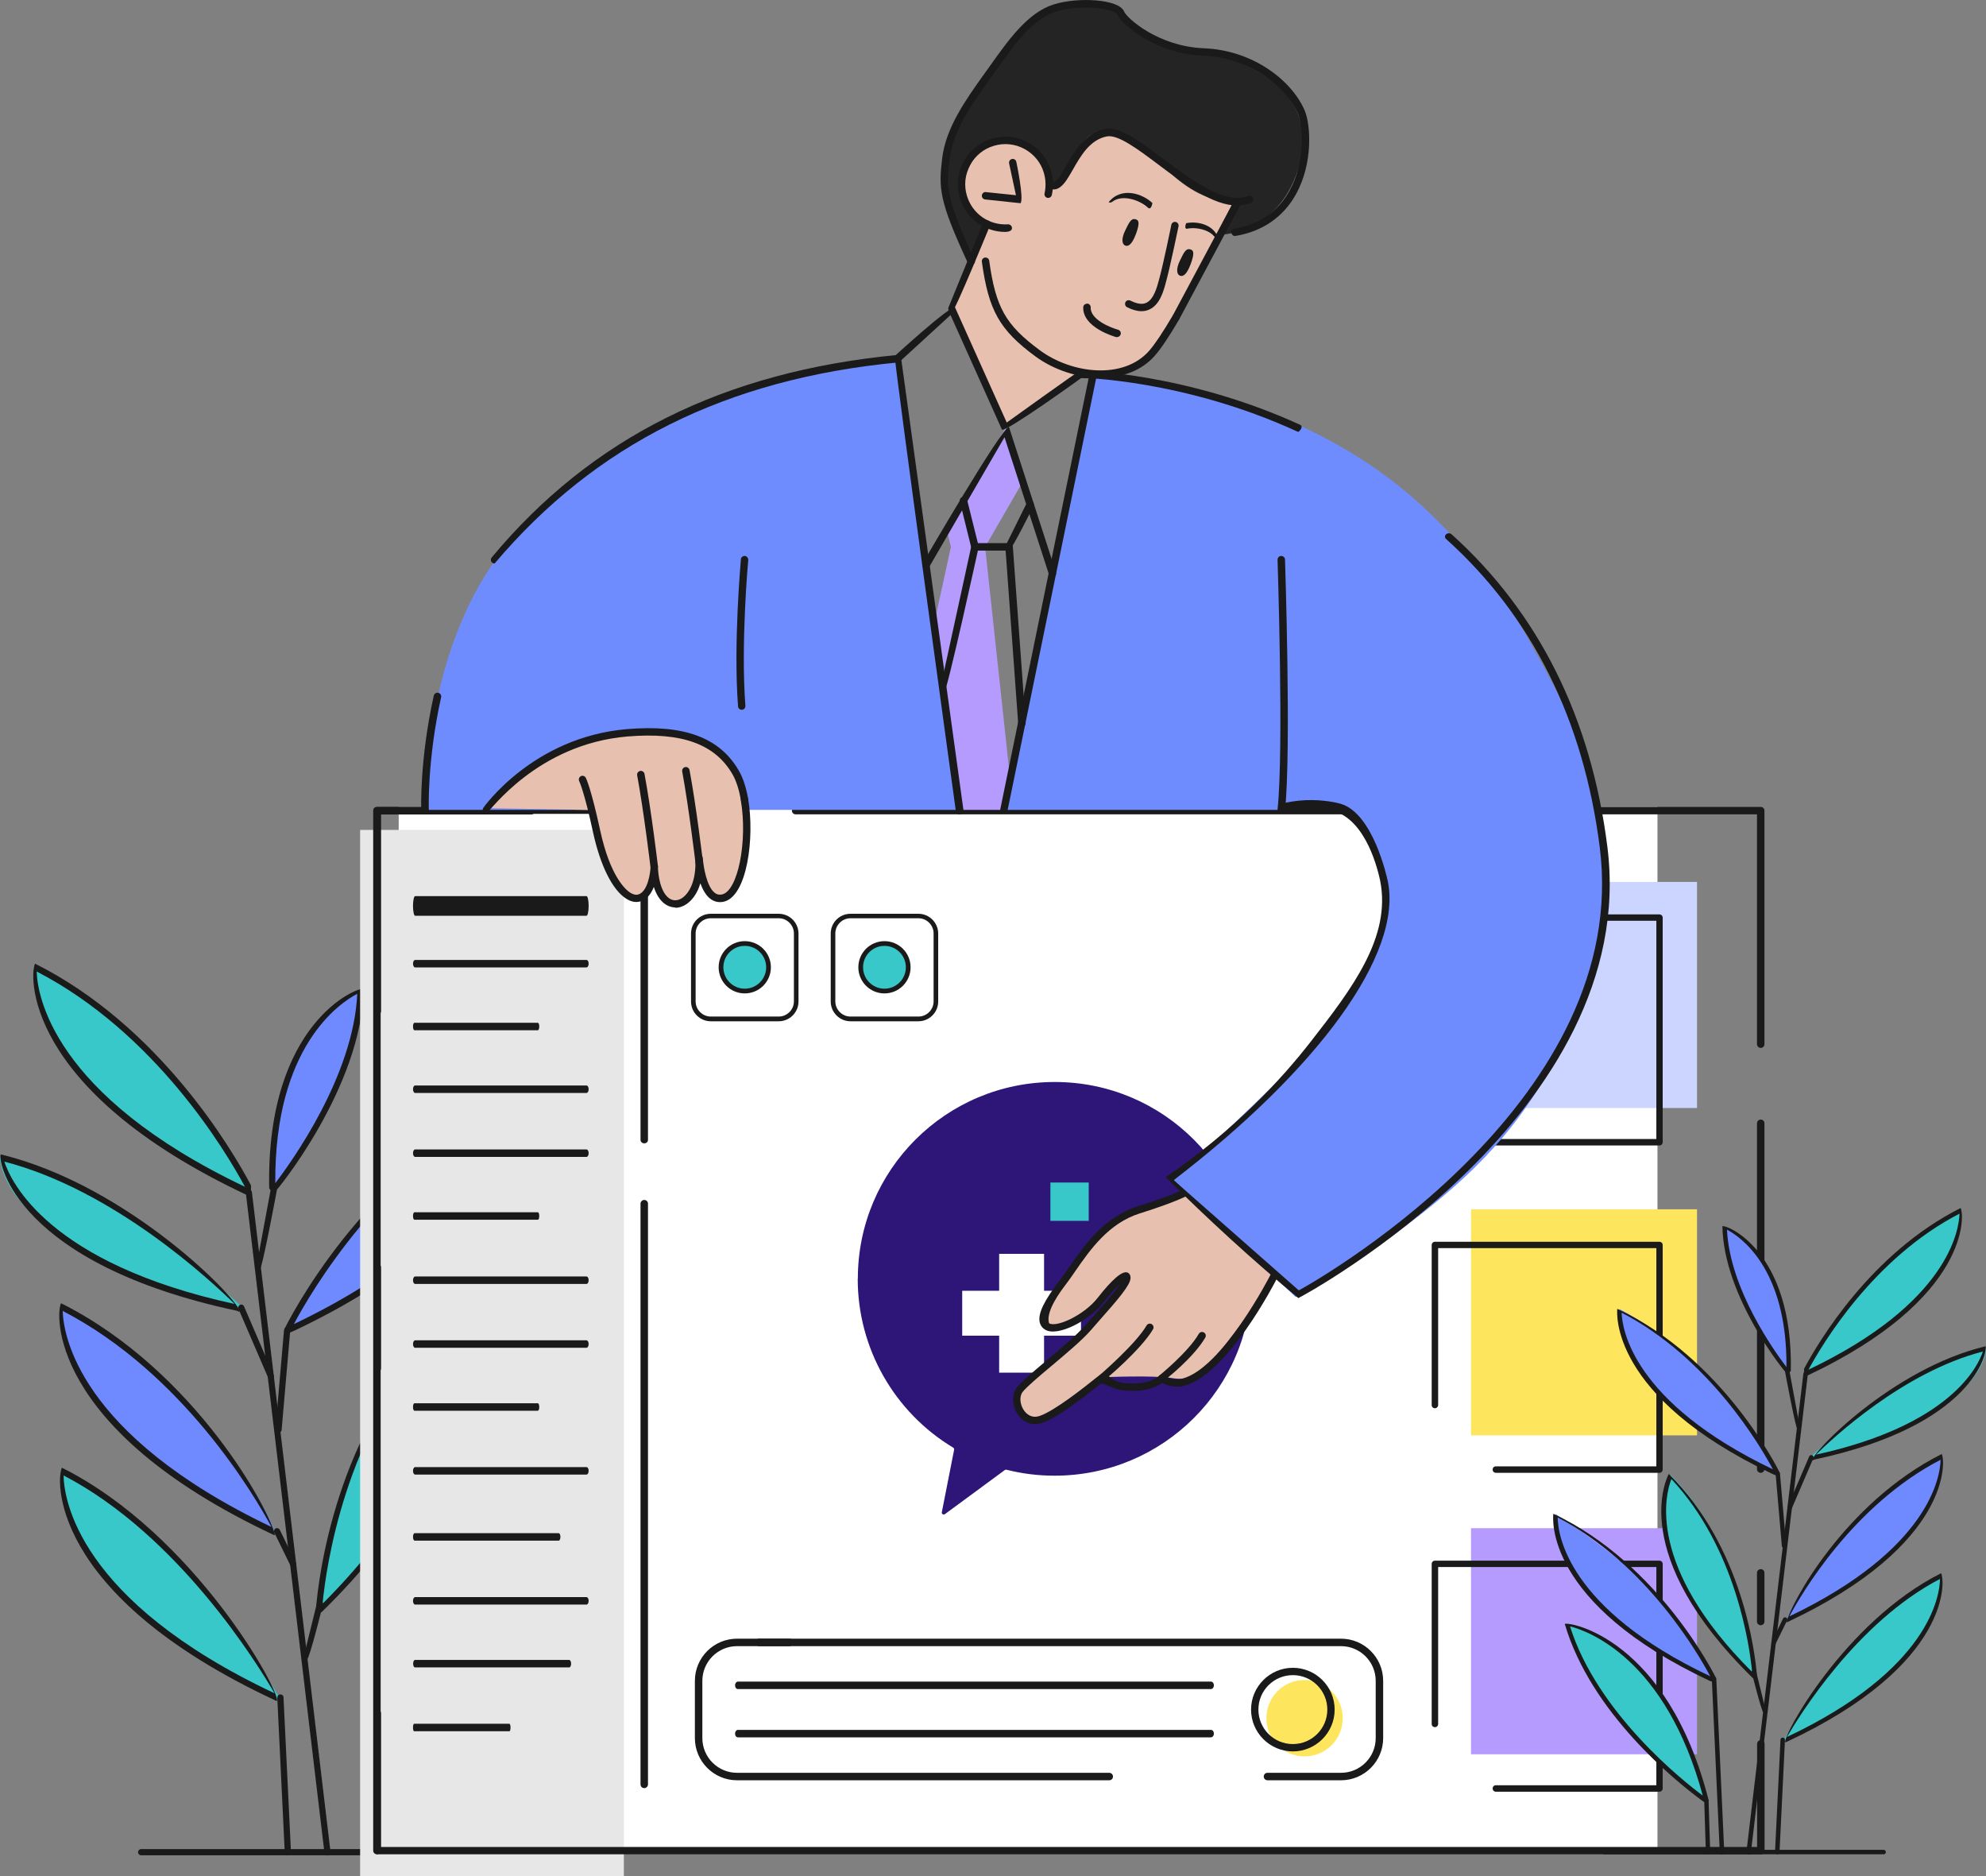 <?xml version="1.0" encoding="UTF-8"?>
<svg id="Layer_2" data-name="Layer 2" xmlns="http://www.w3.org/2000/svg" viewBox="0 0 159.65 150.8">
  <rect x="0" y="0" width="159.65" height="150.8" fill="#808080" stroke="none"/>
  <defs>
    <style>
      .cls-1 {
        fill: #6f8cff;
      }

      .cls-1, .cls-2, .cls-3, .cls-4, .cls-5, .cls-6, .cls-7, .cls-8, .cls-9, .cls-10, .cls-11, .cls-12 {
        stroke-width: 0px;
      }

      .cls-2 {
        fill: #6f8aff;
      }

      .cls-3 {
        fill: #39c8ca;
      }

      .cls-4 {
        fill: #2e1679;
      }

      .cls-5 {
        fill: #1a1a1a;
      }

      .cls-6 {
        fill: #242424;
      }

      .cls-7 {
        fill: #cbd5ff;
      }

      .cls-8 {
        fill: #b49bfd;
      }

      .cls-9 {
        fill: #fff;
      }

      .cls-10 {
        fill: #fee55e;
      }

      .cls-11 {
        fill: #e7e7e7;
      }

      .cls-12 {
        fill: #e8c0af;
      }
    </style>
  </defs>
  <g id="Layer_1-2" data-name="Layer 1">
    <g>
      <g>
        <g>
          <path class="cls-3" d="M20.01,95.64s-1.88-4.48-7.37-10.39c-5.49-5.91-9.93-7.58-9.93-7.58,0,0-.2,5.7,6.55,11.43,6.74,5.74,10.75,6.53,10.75,6.53Z"/>
          <path class="cls-2" d="M21.88,95.85s-.28-5.41,1.52-9.93c1.8-4.52,5.58-6.44,5.58-6.44,0,0,.22,3.66-2.28,8.6-2.5,4.94-4.82,7.77-4.82,7.77Z"/>
          <path class="cls-2" d="M23.08,106.94s2.77-5.72,7.8-10.88c5.03-5.16,9.76-7.39,9.76-7.39,0,0,.44,5.97-6.86,11.7-7.3,5.73-10.7,6.58-10.7,6.58Z"/>
          <path class="cls-3" d="M19.46,105.05s-4.85-4.58-8.9-7.25C6.5,95.14,0,93.02,0,93.02c0,0-.14,4.1,7.92,8.23,6.85,3.51,11.54,3.8,11.54,3.8Z"/>
          <path class="cls-2" d="M22.11,123.14s-8.75-4.04-11.91-7.8c-3.16-3.76-5.17-6.06-5.39-10.37,0,0,5.32,2.41,10.74,8.46,5.42,6.05,6.56,9.72,6.56,9.72Z"/>
          <path class="cls-3" d="M22.55,136.61s-3.37-6.07-7.93-10.91c-4.56-4.84-9.75-7.53-9.75-7.53,0,0-.77,4.96,6,11.03,6.03,5.41,11.68,7.4,11.68,7.4Z"/>
          <path class="cls-3" d="M25.65,129.22s6.08-5.52,7.77-9.71c1.69-4.19,3.21-7.36,1.53-12.45,0,0-4.08,3.87-6.18,9.67-2.46,6.78-3.13,12.5-3.13,12.5Z"/>
          <path class="cls-2" d="M30.16,129.68s3.23-6.63,7.56-10.64c4.33-4.01,10.02-7.66,10.02-7.66,0,0,.31,6.17-6.61,11.69-6.92,5.52-10.96,6.61-10.96,6.61Z"/>
          <path class="cls-3" d="M36.05,131.43c4.26-6.5,10.61-7.93,10.61-7.93,0,0-2.36,5.75-5.89,10.42-3.53,4.66-9.59,9.16-9.59,9.16-.18,0,.62-5.14,4.88-11.64Z"/>
          <g>
            <path class="cls-5" d="M29.93,129.57c.06-.13,6.21-12.66,18.04-18.23.05.4,1.06,9.93-17.46,18.58h-.35c-.09,0-.16-.04-.22-.35ZM30.59,129.36c15.87-7.49,16.88-15.77,16.9-17.59-9.93,5.14-15.74,15.39-16.9,17.59Z"/>
            <path class="cls-5" d="M22.15,136.67c-18.54-8.64-17.58-18.13-17.17-18.71,10.7,5.36,17.7,18.21,17.27,18.74-.04,0-.07,0-.1-.02ZM22.07,136.09c-1.32-2.28-7.71-12.7-16.96-17.51.03,1.82,1.09,10.03,16.96,17.51Z"/>
            <path class="cls-5" d="M30.76,143.14c4.59-18.04,15.58-19.87,15.96-19.57-2.88,9.82-12.26,17.38-15.07,19.46,0,0-.51.37-.65.42-.05,0-.1-.01-.24-.31ZM31.41,142.6c2.07-1.54,11.68-9.11,14.71-18.76-1.95.5-10.62,3.57-14.71,18.76Z"/>
            <path class="cls-5" d="M25.41,129.2c.19-2.3,1.54-14.18,9.77-22.26.2.36,4.68,8.95-9.34,22.64-.05,0-.09-.01-.43-.38ZM25.93,128.89c11.78-11.75,9.6-19.73,8.95-21.4-7.16,7.65-8.67,18.49-8.95,21.4Z"/>
            <path class="cls-5" d="M22.86,106.83c.25-.52,6.28-12.68,18.03-18.2.04.39.87,9.7-17.15,18.28,0,0-.56.25-.66.27-.07,0-.13-.03-.22-.36ZM23.62,106.42c15.57-7.44,16.72-15.55,16.78-17.36-9.71,5.03-15.4,14.77-16.78,17.36Z"/>
            <path class="cls-5" d="M21.64,95.5c-.26-13.35,7.18-16.23,7.59-16.02-.13,7.84-6.96,16.24-7.22,16.41-.07,0-.14-.03-.37-.39ZM22.13,95.09c1.3-1.7,6.29-8.62,6.59-15.22-1.41.74-6.67,4.23-6.59,15.22Z"/>
            <path class="cls-5" d="M19.9,96.07C1.57,87.46,2.42,78.04,2.82,77.45c9.93,4.97,15.77,14.82,17.35,17.8,0,0,.08.55-.16.83-.04,0-.07,0-.1-.02ZM2.95,78.08c.05,1.81,1.2,9.91,16.74,17.3-1.55-2.88-7.2-12.36-16.74-17.3Z"/>
            <path class="cls-5" d="M22,123.36c-18.34-8.61-17.49-18.03-17.09-18.62,10.85,5.44,16.92,16.92,17.19,18.64-.04,0-.07,0-.1-.02ZM21.82,122.72c-1.33-2.47-7.09-12.34-16.78-17.36.05,1.81,1.17,9.91,16.78,17.36Z"/>
            <path class="cls-5" d="M19.06,105.35C1.35,101.58-.19,93.41.06,92.78c10.38,2.49,19.49,12,19.19,12.65-.03,0-.05,0-.18-.08ZM18.86,104.8c-1.86-1.83-9.69-9.16-18.51-11.44.54,1.65,3.6,8.19,18.51,11.44Z"/>
            <path class="cls-5" d="M26.32,149.13c.17-.02.26-.14.25-.28l-6.32-53.04c-.02-.14-.14-.22-.27-.22-.14.02-.23.14-.22.27l6.32,53.04c.02.13.12.22.25.22Z"/>
            <path class="cls-5" d="M29.27,149.13c.13,0,.24-.1.25-.24l.89-19.21c0-.14-.1-.25-.24-.26-.16-.02-.25.1-.26.24l-.89,19.21c0,.14.1.25.24.26h.01Z"/>
            <path class="cls-5" d="M30.82,149.11c.13,0,.24-.1.25-.24l.19-5.65c0-.14-.1-.25-.24-.26-.13,0-.25.1-.25.24l-.18,5.65c0,.14.1.25.24.25h0Z"/>
            <path class="cls-5" d="M23.14,149.11c.15,0,.25-.12.25-.26l-.6-12.44c0-.14-.13-.24-.26-.23-.14,0-.24.12-.24.26l.6,12.44c0,.13.12.23.25.23Z"/>
            <path class="cls-5" d="M24.67,133.41c.24-.19,1.29-4.46,1.29-4.46.03-.13-.05-.27-.18-.3-.13-.04-.27.05-.3.18l-1.05,4.27c-.03.13.05.27.18.3.02,0,.04,0,.06,0Z"/>
            <path class="cls-5" d="M23.56,125.95c.23-.09.28-.23.22-.36l-1.29-2.64c-.06-.12-.21-.17-.33-.11-.12.06-.17.21-.11.33l1.29,2.64c.04.09.13.14.22.14Z"/>
            <path class="cls-5" d="M22.39,115.15c.13,0,.24-.1.25-.23l.69-7.97c.01-.14-.09-.26-.23-.27-.15-.02-.26.09-.27.23l-.69,7.97c-.01.14.09.26.22.27,0,0,.01,0,.02,0Z"/>
            <path class="cls-5" d="M20.85,102.16c.24-.2,1.4-6.47,1.4-6.47.02-.13-.06-.26-.2-.29-.14-.02-.26.06-.29.2l-1.16,6.27c-.02.13.06.26.2.29.02,0,.03,0,.05,0Z"/>
            <path class="cls-5" d="M21.78,110.89c.22-.07.28-.22.23-.34l-2.39-5.55c-.05-.13-.2-.19-.32-.13-.13.05-.18.2-.13.32l2.39,5.55c.04.09.13.15.23.15Z"/>
          </g>
          <path class="cls-5" d="M11.35,149.11h30.92c.14,0,.25-.11.25-.25s-.11-.25-.25-.25H11.35c-.14,0-.25.11-.25.25s.11.25.25.25Z"/>
        </g>
        <g>
          <rect class="cls-9" x="32.05" y="64.86" width="101.19" height="83.88" transform="translate(165.29 213.59) rotate(-180)"/>
          <path class="cls-10" d="M101.8,138.09c0,1.69,1.37,3.07,3.07,3.07s3.07-1.37,3.07-3.07-1.37-3.07-3.07-3.07-3.07,1.37-3.07,3.07Z"/>
          <path class="cls-5" d="M89.17,143.08h-29.92c-1.87,0-3.39-1.52-3.39-3.39v-4.6c0-1.87,1.52-3.39,3.39-3.39h4.21c.16,0,.3.13.3.3s-.13.3-.3.3h-4.21c-1.54,0-2.79,1.25-2.79,2.79v4.6c0,1.54,1.25,2.79,2.79,2.79h29.92c.16,0,.3.13.3.3s-.13.3-.3.3Z"/>
          <path class="cls-5" d="M107.8,143.08h-5.91c-.16,0-.3-.13-.3-.3s.13-.3.3-.3h5.91c1.54,0,2.79-1.25,2.79-2.79v-4.6c0-1.54-1.25-2.79-2.79-2.79h-46.78c-.16,0-.3-.13-.3-.3s.13-.3.3-.3h46.78c1.87,0,3.39,1.52,3.39,3.39v4.6c0,1.87-1.52,3.39-3.39,3.39Z"/>
          <path class="cls-5" d="M103.93,140.76c-1.85,0-3.36-1.51-3.36-3.36s1.51-3.36,3.36-3.36,3.36,1.51,3.36,3.36-1.51,3.36-3.36,3.36ZM103.93,134.63c-1.53,0-2.77,1.24-2.77,2.77s1.24,2.77,2.77,2.77,2.77-1.24,2.77-2.77-1.24-2.77-2.77-2.77Z"/>
          <path class="cls-5" d="M97.34,135.75h-38.01c-.14,0-.24-.13-.24-.3s.11-.3.24-.3h38.01c.14,0,.24.13.24.3s-.11.3-.24.3Z"/>
          <path class="cls-5" d="M97.34,139.63h-38.01c-.14,0-.24-.13-.24-.3s.11-.3.24-.3h38.01c.14,0,.24.13.24.3s-.11.3-.24.3Z"/>
          <rect class="cls-7" x="118.25" y="70.88" width="18.17" height="18.17"/>
          <path class="cls-5" d="M133.41,92.06h-13.16c-.14,0-.26-.11-.26-.26s.11-.26.26-.26h12.9v-17.54h-17.54s0,12.61,0,12.61c0,.14-.11.26-.26.26s-.26-.11-.26-.26v-12.86c0-.14.11-.26.26-.26h18.05c.14,0,.26.11.26.26v18.05c0,.14-.11.26-.26.26Z"/>
          <rect class="cls-10" x="118.25" y="97.19" width="18.17" height="18.17"/>
          <path class="cls-5" d="M133.41,118.37h-13.16c-.14,0-.26-.11-.26-.26s.11-.26.26-.26h12.9v-17.54h-17.54s0,12.61,0,12.61c0,.14-.11.26-.26.26s-.26-.11-.26-.26v-12.86c0-.14.11-.26.26-.26h18.05c.14,0,.26.11.26.26v18.05c0,.14-.11.26-.26.26Z"/>
          <rect class="cls-8" x="118.25" y="122.82" width="18.17" height="18.17"/>
          <path class="cls-5" d="M133.41,144h-13.16c-.14,0-.26-.11-.26-.26s.11-.26.26-.26h12.9v-17.54h-17.54s0,12.61,0,12.61c0,.14-.11.26-.26.26s-.26-.11-.26-.26v-12.86c0-.14.11-.26.26-.26h18.05c.14,0,.26.11.26.26v18.05c0,.14-.11.26-.26.26Z"/>
          <g id="Group_4" data-name="Group 4">
            <path id="Path_1" data-name="Path 1" class="cls-4" d="M68.96,102.76c0-8.74,7.1-15.81,15.84-15.8,8.74,0,15.81,7.1,15.8,15.84,0,8.74-7.1,15.81-15.84,15.8-1.3,0-2.6-.16-3.86-.48-.04-.01-.09,0-.13.03l-4.81,3.54c-.07.05-.17.04-.22-.03-.03-.04-.04-.08-.03-.12l.99-5.03c.01-.06-.02-.13-.07-.16-4.76-2.86-7.68-8.01-7.68-13.57Z"/>
            <g id="Group_3" data-name="Group 3">
              <path id="Path_7" data-name="Path 7" class="cls-9" d="M86.91,103.74h-2.98v-2.97h-3.61s0,2.97,0,2.97h-2.97v3.61h2.97s0,2.97,0,2.97h3.61s0-2.97,0-2.97h2.97v-3.61Z"/>
              <rect id="Rectangle_1" data-name="Rectangle 1" class="cls-3" x="84.44" y="95.04" width="3.08" height="3.08"/>
              <rect id="Rectangle_2" data-name="Rectangle 2" class="cls-3" x="89.43" y="99.74" width="3.08" height="3.08"/>
            </g>
          </g>
          <path class="cls-5" d="M51.49,143.41v-46.67c0-.16.13-.3.3-.3s.3.13.3.3v46.67c0,.16-.13.3-.3.3s-.3-.13-.3-.3Z"/>
          <rect class="cls-11" x="-2.51" y="98.15" width="84.1" height="21.2" transform="translate(148.3 69.21) rotate(90)"/>
          <path class="cls-5" d="M30.33,81.56c-.16,0-.3-.13-.3-.3v-16.1c0-.16.13-.3.3-.3h12.38c.16,0,.3.13.3.3s-.13.3-.3.3h-12.08s0,15.81,0,15.81c0,.16-.13.3-.3.3Z"/>
          <path class="cls-5" d="M30.33,110.28c-.16,0-.3-.13-.3-.3v-8.12c0-.16.13-.3.3-.3s.3.13.3.3v8.12c0,.16-.13.3-.3.3Z"/>
          <path class="cls-5" d="M30,148.75v-83.62c0-.16.13-.28.3-.28h21.49c.16,0,.3.12.3.28v26.48c0,.16-.13.28-.3.28s-.3-.13-.3-.28v-26.2h-20.89s0,83.33,0,83.33c0,.16-.13.28-.3.28s-.3-.13-.3-.28Z"/>
          <path class="cls-5" d="M45.76,134.01h-12.4c-.08,0-.15-.13-.15-.3s.07-.3.15-.3h12.4c.08,0,.15.13.15.3s-.07.3-.15.3Z"/>
          <path class="cls-5" d="M40.95,139.14h-7.66c-.05,0-.09-.13-.09-.3s.04-.3.09-.3h7.66c.05,0,.09.13.09.3s-.04.3-.09.3Z"/>
          <path class="cls-5" d="M44.91,123.82h-11.57c-.08,0-.14-.13-.14-.3s.06-.3.14-.3h11.57c.08,0,.14.13.14.3s-.06.3-.14.3Z"/>
          <path class="cls-5" d="M47.15,128.96h-13.78c-.09,0-.17-.13-.17-.3s.08-.3.17-.3h13.78c.09,0,.17.13.17.3s-.08.3-.17.3Z"/>
          <path class="cls-5" d="M43.23,113.38h-9.91c-.07,0-.12-.13-.12-.3s.05-.3.12-.3h9.91c.07,0,.12.13.12.3s-.05.3-.12.3Z"/>
          <path class="cls-5" d="M47.15,118.51h-13.78c-.09,0-.17-.13-.17-.3s.08-.3.17-.3h13.78c.09,0,.17.13.17.3s-.08.3-.17.3Z"/>
          <path class="cls-5" d="M47.15,103.19h-13.78c-.09,0-.17-.13-.17-.3s.08-.3.17-.3h13.78c.09,0,.17.13.17.3s-.08.3-.17.3Z"/>
          <path class="cls-5" d="M47.15,108.32h-13.78c-.09,0-.17-.13-.17-.3s.08-.3.17-.3h13.78c.09,0,.17.13.17.3s-.08.3-.17.3Z"/>
          <path class="cls-5" d="M43.23,98.03h-9.91c-.07,0-.12-.13-.12-.3s.05-.3.12-.3h9.91c.07,0,.12.13.12.3s-.05.3-.12.3Z"/>
          <path class="cls-5" d="M47.15,87.84h-13.78c-.09,0-.17-.13-.17-.3s.08-.3.17-.3h13.78c.09,0,.17.13.17.3s-.08.3-.17.3Z"/>
          <path class="cls-5" d="M47.15,92.98h-13.78c-.09,0-.17-.13-.17-.3s.08-.3.17-.3h13.78c.09,0,.17.13.17.3s-.08.3-.17.3Z"/>
          <path class="cls-5" d="M43.23,82.8h-9.91c-.07,0-.12-.13-.12-.3s.05-.3.12-.3h9.91c.07,0,.12.13.12.3s-.05.3-.12.3Z"/>
          <path class="cls-5" d="M47.15,73.6h-13.78c-.09,0-.17-.35-.17-.79s.08-.79.17-.79h13.78c.09,0,.17.35.17.79s-.08.79-.17.79Z"/>
          <path class="cls-5" d="M47.15,77.75h-13.78c-.09,0-.17-.13-.17-.3s.08-.3.17-.3h13.78c.09,0,.17.13.17.3s-.08.3-.17.3Z"/>
          <path class="cls-3" d="M61.77,77.71c0,1.07-.87,1.95-1.95,1.95s-1.95-.87-1.95-1.95.87-1.94,1.95-1.94,1.95.87,1.95,1.94Z"/>
          <path class="cls-5" d="M62.6,82.08h-5.46c-.88,0-1.59-.72-1.59-1.59v-5.46c0-.88.71-1.59,1.59-1.59h5.46c.88,0,1.59.72,1.59,1.59v5.46c0,.88-.72,1.59-1.59,1.59ZM57.14,73.8c-.67,0-1.22.55-1.22,1.22v5.46c0,.67.55,1.22,1.22,1.22h5.46c.67,0,1.22-.55,1.22-1.22v-5.46c0-.67-.55-1.22-1.22-1.22h-5.46Z"/>
          <path class="cls-5" d="M59.87,79.84c-1.16,0-2.1-.94-2.1-2.1s.94-2.1,2.1-2.1,2.1.94,2.1,2.1-.94,2.1-2.1,2.1ZM59.87,76.02c-.95,0-1.72.77-1.72,1.72s.77,1.72,1.72,1.72,1.72-.77,1.72-1.72-.77-1.72-1.72-1.72Z"/>
          <path class="cls-3" d="M73,77.71c0,1.07-.87,1.95-1.95,1.95s-1.95-.87-1.95-1.95.87-1.94,1.95-1.94,1.95.87,1.95,1.94Z"/>
          <path class="cls-5" d="M73.83,82.08h-5.46c-.88,0-1.59-.72-1.59-1.59v-5.46c0-.88.71-1.59,1.59-1.59h5.46c.88,0,1.59.72,1.59,1.59v5.46c0,.88-.72,1.59-1.59,1.59ZM68.37,73.8c-.67,0-1.22.55-1.22,1.22v5.46c0,.67.55,1.22,1.22,1.22h5.46c.67,0,1.22-.55,1.22-1.22v-5.46c0-.67-.55-1.22-1.22-1.22h-5.46Z"/>
          <path class="cls-5" d="M71.1,79.84c-1.16,0-2.1-.94-2.1-2.1s.94-2.1,2.1-2.1,2.1.94,2.1,2.1-.94,2.1-2.1,2.1ZM71.1,76.02c-.95,0-1.72.77-1.72,1.72s.77,1.72,1.72,1.72,1.72-.77,1.72-1.72-.77-1.72-1.72-1.72Z"/>
          <path class="cls-5" d="M110.74,65.45h-46.78c-.16,0-.3-.13-.3-.3s.13-.3.3-.3h46.78c.16,0,.3.13.3.3s-.13.3-.3.3Z"/>
          <path class="cls-5" d="M141.54,149.03H30.33c-.16,0-.3-.13-.3-.3v-11.04c0-.16.13-.3.3-.3s.3.13.3.3v10.75h110.62v-8.29c0-.16.13-.3.3-.3s.3.13.3.3v8.59c0,.16-.13.3-.3.3Z"/>
          <path class="cls-5" d="M141.54,130.62c-.16,0-.3-.13-.3-.3v-3.91c0-.16.13-.3.3-.3s.3.13.3.3v3.91c0,.16-.13.3-.3.3Z"/>
          <path class="cls-5" d="M141.54,118.37c-.16,0-.3-.13-.3-.3v-27.79c0-.16.13-.3.3-.3s.3.13.3.3v27.79c0,.16-.13.3-.3.3Z"/>
          <path class="cls-5" d="M141.54,84.22c-.16,0-.3-.13-.3-.3v-18.47h-17.86c-.16,0-.3-.13-.3-.3s.13-.3.3-.3h18.16c.16,0,.3.13.3.3v18.77c0,.16-.13.3-.3.3Z"/>
        </g>
        <g>
          <g>
            <path class="cls-12" d="M99.52,16.2l-6.18,11.21s-1.9,3.33-5.74,2.61l-.76-.12-6.01,4.51-4.31-9.43,2.79-6.99s-2.89-1.34-1.81-4.35c1.08-3.01,4.13-2.54,4.94-1.97.81.57,1.73,1.31,1.92,3.14h.66s1.37-2.27,1.94-2.87c.57-.6,1.7-1.55,2.47-1.29.78.26,4.15,2.64,5.33,3.47,1.17.83,3.66,2.41,4.76,2.08Z"/>
            <path class="cls-12" d="M95.83,95.7l6.57,6.87s-2.62,4.02-4.28,5.98c-1.65,1.95-2.32,2.46-3.88,2.21-1.55-.25-5.59-.07-5.59-.07l-4.98,3.39s-1.13.13-1.72-.77c-.59-.89-.07-1.56.25-1.88.33-.32,5.52-4.81,5.52-4.81l2.8-3.62c.07-.37-1.08.37-1.08.37,0,0-1.93,2.89-3.89,3.18-1.96.28-1.74-.83-1.49-1.32.25-.49,2.54-4.09,4.19-5.85,1.65-1.76,3.3-2.14,3.3-2.14l4.28-1.54Z"/>
            <path class="cls-5" d="M83.21,114.45c.18,0,.37-.03.56-.09,1.18-.39,3.15-1.9,4.74-3.17.51.08.97.46,1.77.55,1.82.2,2.77-.32,3.15-.6.32.17.97.42,1.71.25,3.51-.85,7.37-8.36,7.53-8.68.08-.15.02-.33-.13-.4-.15-.07-.33-.02-.4.13-.04.08-3.89,7.59-7.14,8.37-.77.19-1.42-.27-1.43-.28-.12-.09-.3-.07-.4.05,0,0-.76.8-2.83.57-.63-.07-.97-.36-1.2-.54-.16-.14-.41-.35-.67-.15-.06.05-.18.14-.35.27-.91.73-3.33,2.66-4.55,3.07-.66.22-1.07-.18-1.25-.44-.34-.48-.39-1.14-.11-1.49.31-.4,1.27-1.21,2.28-2.06,1.17-.98,2.49-2.09,3.19-2.89l.62-.71c1.58-1.78,2.54-2.9,2.58-3.47.02-.33-.17-.44-.25-.47-.41-.15-1.22.54-2.41,2.06-1.07,1.36-3.29,2.39-3.89,2.02-.3-.96.96-2.61,1.37-3.15.24-.31.48-.66.74-1.04,1.19-1.71,2.67-3.85,5.19-4.64,3.19-1,4.05-1.55,4.09-1.57.14-.09.18-.27.09-.41-.09-.14-.27-.18-.41-.09-.02.02-.89.55-3.94,1.5-2.71.85-4.32,3.17-5.5,4.87-.26.37-.5.72-.73,1.02-1.29,1.68-1.78,2.69-1.66,3.38.05.27.2.5.44.64.99.62,3.56-.73,4.68-2.16.56-.71,1.03-1.22,1.36-1.52-.46.68-1.46,1.82-2.19,2.64l-.63.71c-.67.77-1.97,1.86-3.12,2.83-1.08.91-2.02,1.7-2.37,2.15-.43.56-.39,1.51.1,2.2.35.49.83.75,1.37.75Z"/>
            <path class="cls-5" d="M88.66,110.99c.31-.17,3.12-2.6,4.03-4.16.08-.14.04-.32-.11-.41-.14-.08-.32-.04-.41.11-.86,1.48-3.68,3.91-3.71,3.94-.12.11-.14.29-.03.42.06.07.14.1.23.1Z"/>
            <path class="cls-5" d="M93.4,111.07c.28-.14,2.58-2,3.49-3.57.08-.14.04-.32-.11-.41-.14-.08-.32-.04-.41.11-.86,1.48-3.14,3.32-3.16,3.34-.13.1-.15.29-.05.42.06.07.15.11.23.11Z"/>
            <path class="cls-1" d="M87.6,30.02s16.03.34,27.27,11.16c3.68,3.54,6.33,7.16,8.27,10.68,2.41,4.36,5.89,10.37,5.79,18.72-.11,8.62-3.93,14.8-5.39,17.11-3.52,5.54-7.89,8.84-11.34,11.45-3.11,2.35-5.95,4-8.05,5.1-3.27-3.13-6.53-6.27-9.8-9.4,3.2-2.96,5.83-5.48,7.79-7.38,1.39-1.35,2.57-2.52,3.99-4.22,1.72-2.07,2.94-3.55,3.92-5.82.71-1.64,1.48-3.45,1.28-5.86-.06-.68-.38-4.49-3.3-6.27-.73-.44-1.42-.64-1.9-.74l-3.39.54H34.17s-.35-14.88,8.12-22.91c8.48-8.03,17.59-12.53,29.86-13.36l5,36.27h3.56s6.88-35.07,6.88-35.07Z"/>
            <path class="cls-6" d="M92.99,12.79c-.24-.26-1.24-1.39-2.56-2.01-.12-.05-.26-.12-.45-.17-.84-.24-1.87-.1-2.55.43-.47.37-.46.69-.95,1.62-.31.59-.77,1.34-1.47,2.15h-.66c-.03-.37-.14-1.12-.64-1.9-.2-.3-.61-.8-1.28-1.24-1.25-.82-2.55-.86-3.68.41-1.14,1.28-1.67,3.39-1.01,4.24s1.48,1.8,1.48,1.8l-1.07,2.77s-2.39-4.21-2.1-7.48c.18-2,.63-3.52,3.56-7.52,2.93-4,3.9-4.96,5.44-5.37,1.54-.41,3.94-.3,4.48.1.54.41.88,1.1,2.44,2.09.81.51,1.25.82,1.79,1.02.82.3,1.5.29,1.87.3,2.71.08,5.35,1.63,5.46,1.7.9.54,2.48,1.49,3.24,3.41.95,2.37,0,4.6-.28,5.28-.26.62-1,2.31-2.87,3.46-1.25.76-2.45.95-3.11,1,.48-.89.96-1.79,1.44-2.68-.55.02-1.45,0-2.45-.37-1.96-.71-3.5-2.41-4.08-3.05Z"/>
            <path class="cls-12" d="M39.21,64.95s3.84-5.04,9.34-5.78c5.5-.74,8.38.14,9.7,1.72,1.32,1.58,1.77,3.09,1.75,6.79-.02,3.69-1.3,4.38-1.92,4.52-.62.14-1.65-.45-1.72-2.07,0,0-.76,2.5-2.04,2.54-1.28.04-1.73-2.75-1.73-2.75,0,0-.41,2.24-1.41,2.31-1,.07-2.21-1.66-2.59-3.45-.38-1.79-1.04-3.68-1.04-3.68l-8.34-.15Z"/>
            <polygon class="cls-8" points="80.83 34.41 82.22 38.71 79.19 43.96 81.21 62.67 80.72 65.09 77.15 65.09 75.02 50.47 76.44 43.96 76.03 42.3 80.83 34.41"/>
            <g>
              <path class="cls-5" d="M39.1,65.39c.28-.18,4.09-5.59,11.35-6.2,4.35-.36,7.03.6,8.44,3.05.29.5.52,1.22.67,2.06.03.16.18.27.34.24.16-.03.27-.18.24-.34-.16-.92-.41-1.68-.74-2.25-1.53-2.67-4.4-3.74-9.01-3.35-7.54.64-11.5,6.27-11.54,6.33-.09.14-.06.32.08.41.05.04.11.05.17.05Z"/>
              <path class="cls-5" d="M54.28,72.96c.29,0,.58-.09.85-.26.46-.29.92-.85,1.17-1.71.18.49.43.95.78,1.23.31.24.66.33,1.05.26,1.94-.36,2.55-5.19,2.01-8.28-.03-.16-.17-.27-.35-.24-.16.03-.27.18-.24.34.57,3.31-.24,7.36-1.53,7.59-.22.04-.4,0-.57-.14-.64-.5-.89-2.05-.95-2.73-.02-.29-.17-.42-.33-.4-.16.01-.29.15-.28.31.12,1.85-.5,2.89-1.08,3.26-.32.2-.66.22-.95.05-.8-.47-.97-2.03-.97-2.6,0-.16-.13-.3-.29-.3-.17,0-.3.13-.3.29-.02.57-.24,2.08-1.03,2.27-.16.04-.37-.01-.6-.15-.36-.23-1.61-1.26-2.43-5.04-.73-3.37-1.13-4.16-1.15-4.2-.08-.15-.26-.2-.4-.13-.14.08-.2.26-.13.4,0,0,.4.8,1.1,4.05.59,2.74,1.58,4.72,2.7,5.41.36.23.73.3,1.06.22.58-.14.93-.64,1.14-1.18.18.57.49,1.14,1.01,1.45.23.13.47.2.72.2Z"/>
              <path class="cls-5" d="M52.59,69.95c.2-.02.32-.17.3-.33,0-.05-.55-4.59-1.08-7.42-.03-.16-.18-.27-.35-.24-.16.03-.27.19-.24.35.52,2.81,1.07,7.33,1.07,7.38.02.15.15.26.3.26Z"/>
              <path class="cls-5" d="M56.21,69.64c.2-.02.32-.17.3-.33,0-.05-.55-4.59-1.08-7.42-.03-.16-.19-.27-.35-.24-.16.03-.27.19-.24.35.52,2.81,1.07,7.33,1.07,7.38.02.15.15.26.3.26Z"/>
            </g>
            <path class="cls-5" d="M91.76,25.01c.22,0,.43-.04.62-.13.86-.38,1.16-1.48,1.37-2.29.32-1.16.96-4.27.99-4.4.03-.16-.07-.32-.23-.35-.16-.04-.32.07-.35.23,0,.03-.66,3.22-.97,4.34-.19.72-.45,1.66-1.05,1.93-.32.15-.75.08-1.27-.18-.15-.07-.33-.02-.4.13-.07.15-.01.33.13.4.42.21.81.32,1.16.32Z"/>
            <path class="cls-5" d="M88.48,30.36c1.68,0,3.27-.54,4.35-1.77.5-.57,1.12-1.49,1.95-2.9.08-.14.04-.32-.11-.41-.14-.08-.32-.04-.41.1-.8,1.36-1.42,2.28-1.88,2.81-2.05,2.34-6.2,1.87-8.79-.04-2.75-2.03-3.55-3.44-4.07-7.2-.02-.16-.17-.27-.34-.25-.16.02-.28.17-.25.34.54,3.91,1.42,5.48,4.3,7.6,1.47,1.08,3.41,1.73,5.24,1.73Z"/>
            <path class="cls-5" d="M98.6,18.27c.27-.16,1.05-1.71,1.05-1.71.08-.15.02-.33-.13-.4-.15-.07-.33-.02-.4.13l-.79,1.55c-.07.15-.02.33.13.4.04.02.09.03.13.03Z"/>
            <path class="cls-5" d="M78.08,21.32c.28-.1.34-.27.27-.42-2.28-4.9-2.3-5.79-2.01-8.12.28-2.29,1.72-4.31,3.25-6.46l.46-.64c1.52-2.14,2.96-4.17,4.85-4.75,2.14-.66,4.74-.18,4.91.23.31.75,3,3.16,6.95,3.32,3.72.15,6.69,2.53,7.59,4.69.39.95.61,3.82-.69,6.16-.93,1.68-2.42,2.71-4.43,3.05-.16.03-.27.18-.24.34.03.16.18.28.34.24,2.16-.36,3.84-1.52,4.85-3.35,1.41-2.55,1.16-5.61.72-6.68-.99-2.39-4.1-4.89-8.12-5.05-3.63-.14-6.18-2.39-6.42-2.96-.41-.99-3.66-1.18-5.64-.57-2.09.65-3.65,2.85-5.16,4.98l-.46.64c-1.51,2.11-3.06,4.3-3.36,6.74-.29,2.41-.27,3.41,2.07,8.44.05.11.16.17.27.17Z"/>
            <path class="cls-5" d="M99.48,16.5c.37,0,.73-.06,1.08-.19.15-.06.23-.23.17-.39-.06-.15-.23-.23-.39-.17-1.88.72-4.51-1.25-6.84-2.99-1.87-1.4-3.47-2.62-4.62-2.4-1.67.31-2.54,1.86-3.19,3-.19.34-.37.66-.54.89-.28.37-.42.38-.43.38-.15-.26-.32-.34-.47-.28-.15.06-.23.23-.17.38.02.04.17.43.56.49.32.04.65-.15,1-.61.19-.26.38-.59.59-.95.62-1.09,1.38-2.45,2.77-2.7.9-.15,2.47,1.03,4.15,2.29,2.06,1.55,4.35,3.27,6.33,3.27Z"/>
            <path class="cls-5" d="M76.52,25.12c.28-.18,3.07-7.01,3.07-7.01.06-.15-.01-.33-.16-.39-.15-.06-.33.01-.39.16l-2.79,6.82c-.06.15.01.33.16.39.04.01.08.02.11.02Z"/>
            <path class="cls-5" d="M104.36,104.33c.43-.18,27.57-14.87,24.85-36.3-1.31-10.35-5.53-18.79-12.52-25.09-.12-.11-.32-.11-.44,0-.12.1-.12.28,0,.38,6.9,6.21,11.05,14.54,12.35,24.77,2.55,20.11-21.69,34.23-24.19,35.62l-10.06-8.86c11.45-8.78,18.48-18.15,17.2-24.08-.06-.27-1.17-5.41-3.78-6.17-.27-.08-1.39-.35-2.83-.29-.79.04-1.44.16-1.9.28-.02.18-.04.35-.06.53.88,0,1.76,0,2.65,0,.37-.07.91-.11,1.5.04,2.74.71,3.67,4.92,3.82,5.63.89,4.51-2.22,8.62-5.6,12.95-2.27,2.91-5.98,7-11.64,10.87,1.63,1.63,3.37,3.29,5.21,4.97,1.85,1.69,3.67,3.27,5.45,4.75Z"/>
            <path class="cls-5" d="M104.39,34.71c.34-.32.27-.5.12-.57-9.21-4.22-17.59-4.36-17.67-4.37-.17,0-.3.13-.3.29,0,.16.13.3.29.3.08,0,8.34.14,17.43,4.31.04.02.08.03.12.03Z"/>
            <path class="cls-5" d="M34.17,65.39c.18,0,.3-.15.3-.31,0-.04-.14-3.95.99-9.04.04-.16-.06-.32-.23-.36-.16-.04-.32.07-.36.23-1.15,5.17-1.01,9.15-1.01,9.19,0,.16.14.29.3.29Z"/>
            <path class="cls-5" d="M39.76,45.29c8.11-9.59,18.64-14.84,32.42-16.16.16-.02.28-.16.27-.33-.02-.16-.15-.28-.33-.27-13.94,1.34-24.6,6.66-32.59,16.27-.11.13-.09.32.04.42.06.05.12.07.19.07Z"/>
            <path class="cls-5" d="M80.82,18.64c.42-.02.54-.16.53-.33-.01-.16-.16-.29-.32-.28-1.52.09-2.86-.84-3.3-2.29-.25-.83-.16-1.7.25-2.46.41-.76,1.09-1.32,1.91-1.56.83-.25,1.7-.16,2.46.25.76.41,1.32,1.09,1.56,1.91.16.54.18,1.12.06,1.66-.04.16.06.32.22.36.17.03.32-.06.36-.22.15-.65.13-1.33-.07-1.97-.29-.98-.95-1.78-1.85-2.27-.9-.48-1.94-.59-2.91-.29-2.02.61-3.17,2.75-2.56,4.77.49,1.63,1.97,2.72,3.66,2.72Z"/>
            <path class="cls-5" d="M82.04,16.33c.29-.36-.34-3.32-.34-3.32-.03-.16-.19-.27-.35-.23-.16.03-.26.19-.23.35l.55,2.56-2.41-.25c-.17-.03-.31.1-.33.26-.02.16.1.31.26.33l2.82.3s.02,0,.03,0Z"/>
            <path class="cls-5" d="M77.16,65.45c.2-.03.32-.17.29-.34l-4.99-36.17,3.95-3.62,4.14,9.22c.45.12,6.37-4.16,6.37-4.16l.59.03-7.1,34.63c-.03.16.07.32.23.35.17.03.32-.07.35-.23l7.17-34.97c-.28-.36-1.32-.41-1.32-.41-.19.06-5.91,4.18-5.91,4.18l-4.16-9.26c-.47-.1-4.84,3.91-4.84,3.91-.09.26,4.91,36.59,4.91,36.59.02.15.15.26.3.26Z"/>
            <path class="cls-5" d="M84.61,46.4c.25-.06.33-.23.28-.39l-3.78-11.69c-.54-.06-6.93,10.94-6.93,10.94-.08.14-.03.33.11.41.14.08.32.03.41-.11l6.05-10.42,3.58,11.05c.04.13.16.21.28.21Z"/>
            <path class="cls-5" d="M103,65.39c.15,0,.28-.11.3-.27.51-4.83,0-20,0-20.15,0-.16-.14-.28-.31-.29-.16,0-.29.14-.29.31,0,.15.51,15.28,0,20.07-.02.16.1.31.26.33.01,0,.02,0,.03,0Z"/>
            <path class="cls-5" d="M59.62,57.05c.19-.01.31-.16.3-.32-.38-5,.22-11.65.23-11.72.01-.16-.11-.31-.27-.33-.18,0-.31.11-.32.27,0,.07-.62,6.76-.23,11.82.01.16.14.27.3.27Z"/>
            <path class="cls-5" d="M78.37,44.25h2.75c.27-.17,1.96-3.58,1.96-3.58.07-.15.01-.33-.13-.4-.14-.07-.33-.01-.4.13l-1.61,3.25h-2.33s-.87-3.49-.87-3.49c-.04-.16-.2-.26-.36-.22-.16.04-.26.2-.22.36l.92,3.72c.03.13.15.23.29.23Z"/>
            <path class="cls-5" d="M82.15,58.42c.19-.01.31-.16.3-.32l-1.03-14.17c-.01-.16-.16-.3-.32-.27-.16.01-.29.15-.28.32l1.03,14.17c.01.16.14.28.3.28Z"/>
            <path class="cls-5" d="M75.84,55.86c.29-.23,2.82-11.84,2.82-11.84.04-.16-.07-.32-.23-.35-.16-.03-.32.07-.35.23l-2.53,11.61c-.04.16.07.32.23.36.02,0,.04,0,.06,0Z"/>
          </g>
          <path class="cls-5" d="M98.01,19.48c-.19-1.42-1.74-1.74-2.66-1.54-.14.39-.03.47.1.44.75-.16,2.05.12,2.35.95.03.09.12.15.21.15Z"/>
          <path class="cls-5" d="M89.12,16.25c1.03-1.28,2.74-.68,3.52.07-.09.47-.25.48-.36.37-.64-.61-2.08-1.1-2.87-.47-.09.07-.21.08-.3.02Z"/>
          <rect class="cls-5" x="91.74" y="20.56" width="10.57" height=".6" transform="translate(32.88 96.59) rotate(-61.87)"/>
          <path class="cls-5" d="M91.28,17.62c.26.07.37.25.05,1.15-.37,1-.69,1.06-.91.95-.21-.11-.3-.51.03-1.19.33-.69.49-1,.83-.91Z"/>
          <path class="cls-5" d="M95.68,20.04c.26.07.37.25.05,1.15-.37,1-.69,1.06-.91.95-.21-.11-.3-.51.03-1.19.33-.69.49-1,.83-.91Z"/>
          <path class="cls-5" d="M89.8,27.09c.13,0,.25-.09.29-.22.04-.16-.05-.32-.21-.37-.62-.17-2.24-.82-2.2-1.79,0-.17-.12-.31-.29-.31-.17.02-.3.12-.31.29-.06,1.64,2.53,2.37,2.64,2.4.03,0,.05.01.08.01Z"/>
        </g>
      </g>
      <g>
        <path class="cls-3" d="M145.15,110.27s1.36-3.24,5.34-7.53c3.98-4.29,7.2-5.49,7.2-5.49,0,0,.14,4.13-4.75,8.29-4.89,4.16-7.8,4.74-7.8,4.74Z"/>
        <path class="cls-2" d="M143.79,110.42s.2-3.92-1.1-7.2c-1.3-3.28-4.04-4.67-4.04-4.67,0,0-.16,2.65,1.65,6.24,1.81,3.58,3.49,5.63,3.49,5.63Z"/>
        <path class="cls-2" d="M142.92,118.46s-2.01-4.15-5.66-7.89c-3.65-3.74-7.08-5.36-7.08-5.36,0,0-.32,4.33,4.97,8.48,5.3,4.15,7.76,4.77,7.76,4.77Z"/>
        <path class="cls-3" d="M145.55,117.09s3.52-3.32,6.46-5.25c2.94-1.93,7.65-3.47,7.65-3.47,0,0,.1,2.97-5.74,5.97-4.97,2.55-8.37,2.75-8.37,2.75Z"/>
        <path class="cls-2" d="M143.62,130.2s6.35-2.93,8.64-5.65c2.29-2.73,3.75-4.39,3.91-7.52,0,0-3.86,1.74-7.79,6.13-3.93,4.39-4.76,7.04-4.76,7.04Z"/>
        <path class="cls-3" d="M143.31,139.98s2.44-4.4,5.75-7.91c3.31-3.51,7.07-5.46,7.07-5.46,0,0,.56,3.59-4.35,8-4.37,3.92-8.47,5.37-8.47,5.37Z"/>
        <path class="cls-3" d="M141.05,134.62s-4.41-4-5.64-7.04c-1.23-3.04-2.33-5.34-1.11-9.03,0,0,2.96,2.8,4.48,7.01,1.78,4.92,2.27,9.06,2.27,9.06Z"/>
        <path class="cls-2" d="M137.79,134.95s-2.34-4.81-5.48-7.71c-3.14-2.91-7.26-5.56-7.26-5.56,0,0-.22,4.48,4.8,8.48,5.02,4,7.95,4.79,7.95,4.79Z"/>
        <path class="cls-3" d="M133.51,136.22c-3.09-4.71-7.69-5.75-7.69-5.75,0,0,1.71,4.17,4.27,7.55,2.56,3.38,6.95,6.64,6.95,6.64.13,0-.45-3.73-3.54-8.44Z"/>
        <g>
          <path class="cls-5" d="M137.79,135.13h-.26c-13.43-6.27-12.7-13.18-12.66-13.47,8.58,4.03,13.04,13.12,13.08,13.21-.04.23-.1.26-.16.26ZM125.22,121.96c.01,1.32.75,7.32,12.26,12.76-.84-1.59-5.06-9.03-12.26-12.76Z"/>
          <path class="cls-5" d="M143.52,140.03c-.31-.38,4.76-9.7,12.52-13.59.3.43.99,7.31-12.45,13.57-.02.01-.05.02-.08.02ZM155.95,126.9c-6.71,3.49-11.34,11.05-12.3,12.7,11.5-5.43,12.28-11.38,12.3-12.7Z"/>
          <path class="cls-5" d="M137.18,144.93c-.11-.03-.47-.3-.47-.3-2.04-1.51-8.83-6.99-10.92-14.11.28-.22,8.25,1.11,11.57,14.19-.1.21-.14.22-.17.22ZM126.21,130.71c2.2,7,9.17,12.49,10.67,13.6-2.97-11.02-9.25-13.24-10.67-13.6Z"/>
          <path class="cls-5" d="M140.92,134.88c-10.16-9.93-6.91-16.16-6.77-16.42,5.96,5.86,6.94,14.47,7.08,16.14-.24.27-.28.28-.31.28ZM134.36,118.87c-.47,1.2-2.06,6.99,6.49,15.51-.2-2.1-1.3-9.96-6.49-15.51Z"/>
          <path class="cls-5" d="M142.92,118.64c-.07-.02-.48-.2-.48-.2-13.07-6.22-12.46-12.97-12.43-13.25,8.52,4,12.89,12.82,13.07,13.19-.07.24-.11.26-.16.26ZM130.36,105.5c.04,1.31.88,7.19,12.16,12.59-1-1.87-5.12-8.94-12.16-12.59Z"/>
          <path class="cls-5" d="M143.69,110.45c-.19-.13-5.14-6.21-5.23-11.9.3-.15,5.69,1.94,5.5,11.62-.17.26-.22.28-.27.28ZM138.83,98.83c.22,4.78,3.83,9.8,4.78,11.04.06-7.97-3.75-10.5-4.78-11.04Z"/>
          <path class="cls-5" d="M145.15,110.6c-.18-.21-.12-.6-.12-.6,1.15-2.16,5.38-9.3,12.58-12.91.29.43.9,7.25-12.39,13.5-.02.01-.05.02-.08.02ZM145.38,110.08c11.26-5.36,12.1-11.23,12.14-12.54-6.92,3.58-11.01,10.45-12.14,12.54Z"/>
          <path class="cls-5" d="M143.62,130.38c.2-1.25,4.6-9.57,12.47-13.52.29.43.9,7.25-12.39,13.5-.02.01-.05.02-.08.02ZM156,117.32c-7.03,3.64-11.2,10.8-12.16,12.59,11.32-5.41,12.13-11.28,12.16-12.59Z"/>
          <path class="cls-5" d="M145.7,117.37c-.22-.47,6.39-7.37,13.91-9.17.18.46-.94,6.38-13.78,9.11-.09.06-.11.06-.13.06ZM159.4,108.62c-6.4,1.65-12.07,6.96-13.42,8.29,10.81-2.36,13.03-7.1,13.42-8.29Z"/>
          <path class="cls-5" d="M140.57,149.05c-.12-.01-.19-.1-.18-.2l4.58-38.46c.01-.1.1-.16.2-.16.1.01.17.1.16.2l-4.58,38.46c-.01.09-.09.16-.18.16Z"/>
          <path class="cls-5" d="M138.43,149.05c-.1,0-.17-.07-.18-.17l-.64-13.93c0-.1.07-.18.17-.19.11-.01.18.07.19.17l.64,13.93c0,.1-.07.18-.17.19h0Z"/>
          <path class="cls-5" d="M137.31,149.03c-.1,0-.18-.08-.18-.17l-.13-4.1c0-.1.07-.18.17-.19.09,0,.18.07.18.17l.13,4.1c0,.1-.07.18-.17.18h0Z"/>
          <path class="cls-5" d="M142.87,149.03c-.11,0-.18-.09-.18-.19l.44-9.02c0-.1.09-.17.19-.17.1,0,.18.09.17.19l-.44,9.02c0,.1-.08.17-.18.17Z"/>
          <path class="cls-5" d="M141.76,137.65c-.17-.14-.94-3.23-.94-3.23-.02-.1.03-.19.13-.22.1-.03.19.03.22.13l.76,3.09c.02.1-.03.19-.13.22-.01,0-.03,0-.04,0Z"/>
          <path class="cls-5" d="M142.57,132.25c-.17-.06-.2-.17-.16-.26l.93-1.91c.04-.09.15-.12.24-.08.09.04.13.15.08.24l-.94,1.91c-.03.06-.09.1-.16.1Z"/>
          <path class="cls-5" d="M143.42,124.42c-.09,0-.17-.07-.18-.16l-.5-5.78c0-.1.06-.19.16-.19.11-.01.19.07.19.16l.5,5.78c0,.1-.06.19-.16.19,0,0-.01,0-.02,0Z"/>
          <path class="cls-5" d="M144.53,115c-.18-.15-1.02-4.69-1.02-4.69-.02-.1.05-.19.14-.21.1-.02.19.05.21.14l.84,4.55c.02.1-.05.19-.14.21-.01,0-.02,0-.03,0Z"/>
          <path class="cls-5" d="M143.87,121.33c-.16-.05-.2-.16-.16-.25l1.73-4.03c.04-.09.15-.14.24-.09.09.04.13.14.09.24l-1.73,4.03c-.03.07-.1.11-.16.11Z"/>
        </g>
        <path class="cls-5" d="M151.42,149.03h-22.42c-.1,0-.18-.08-.18-.18s.08-.18.18-.18h22.42c.1,0,.18.08.18.18s-.08.18-.18.18Z"/>
      </g>
    </g>
  </g>
</svg>